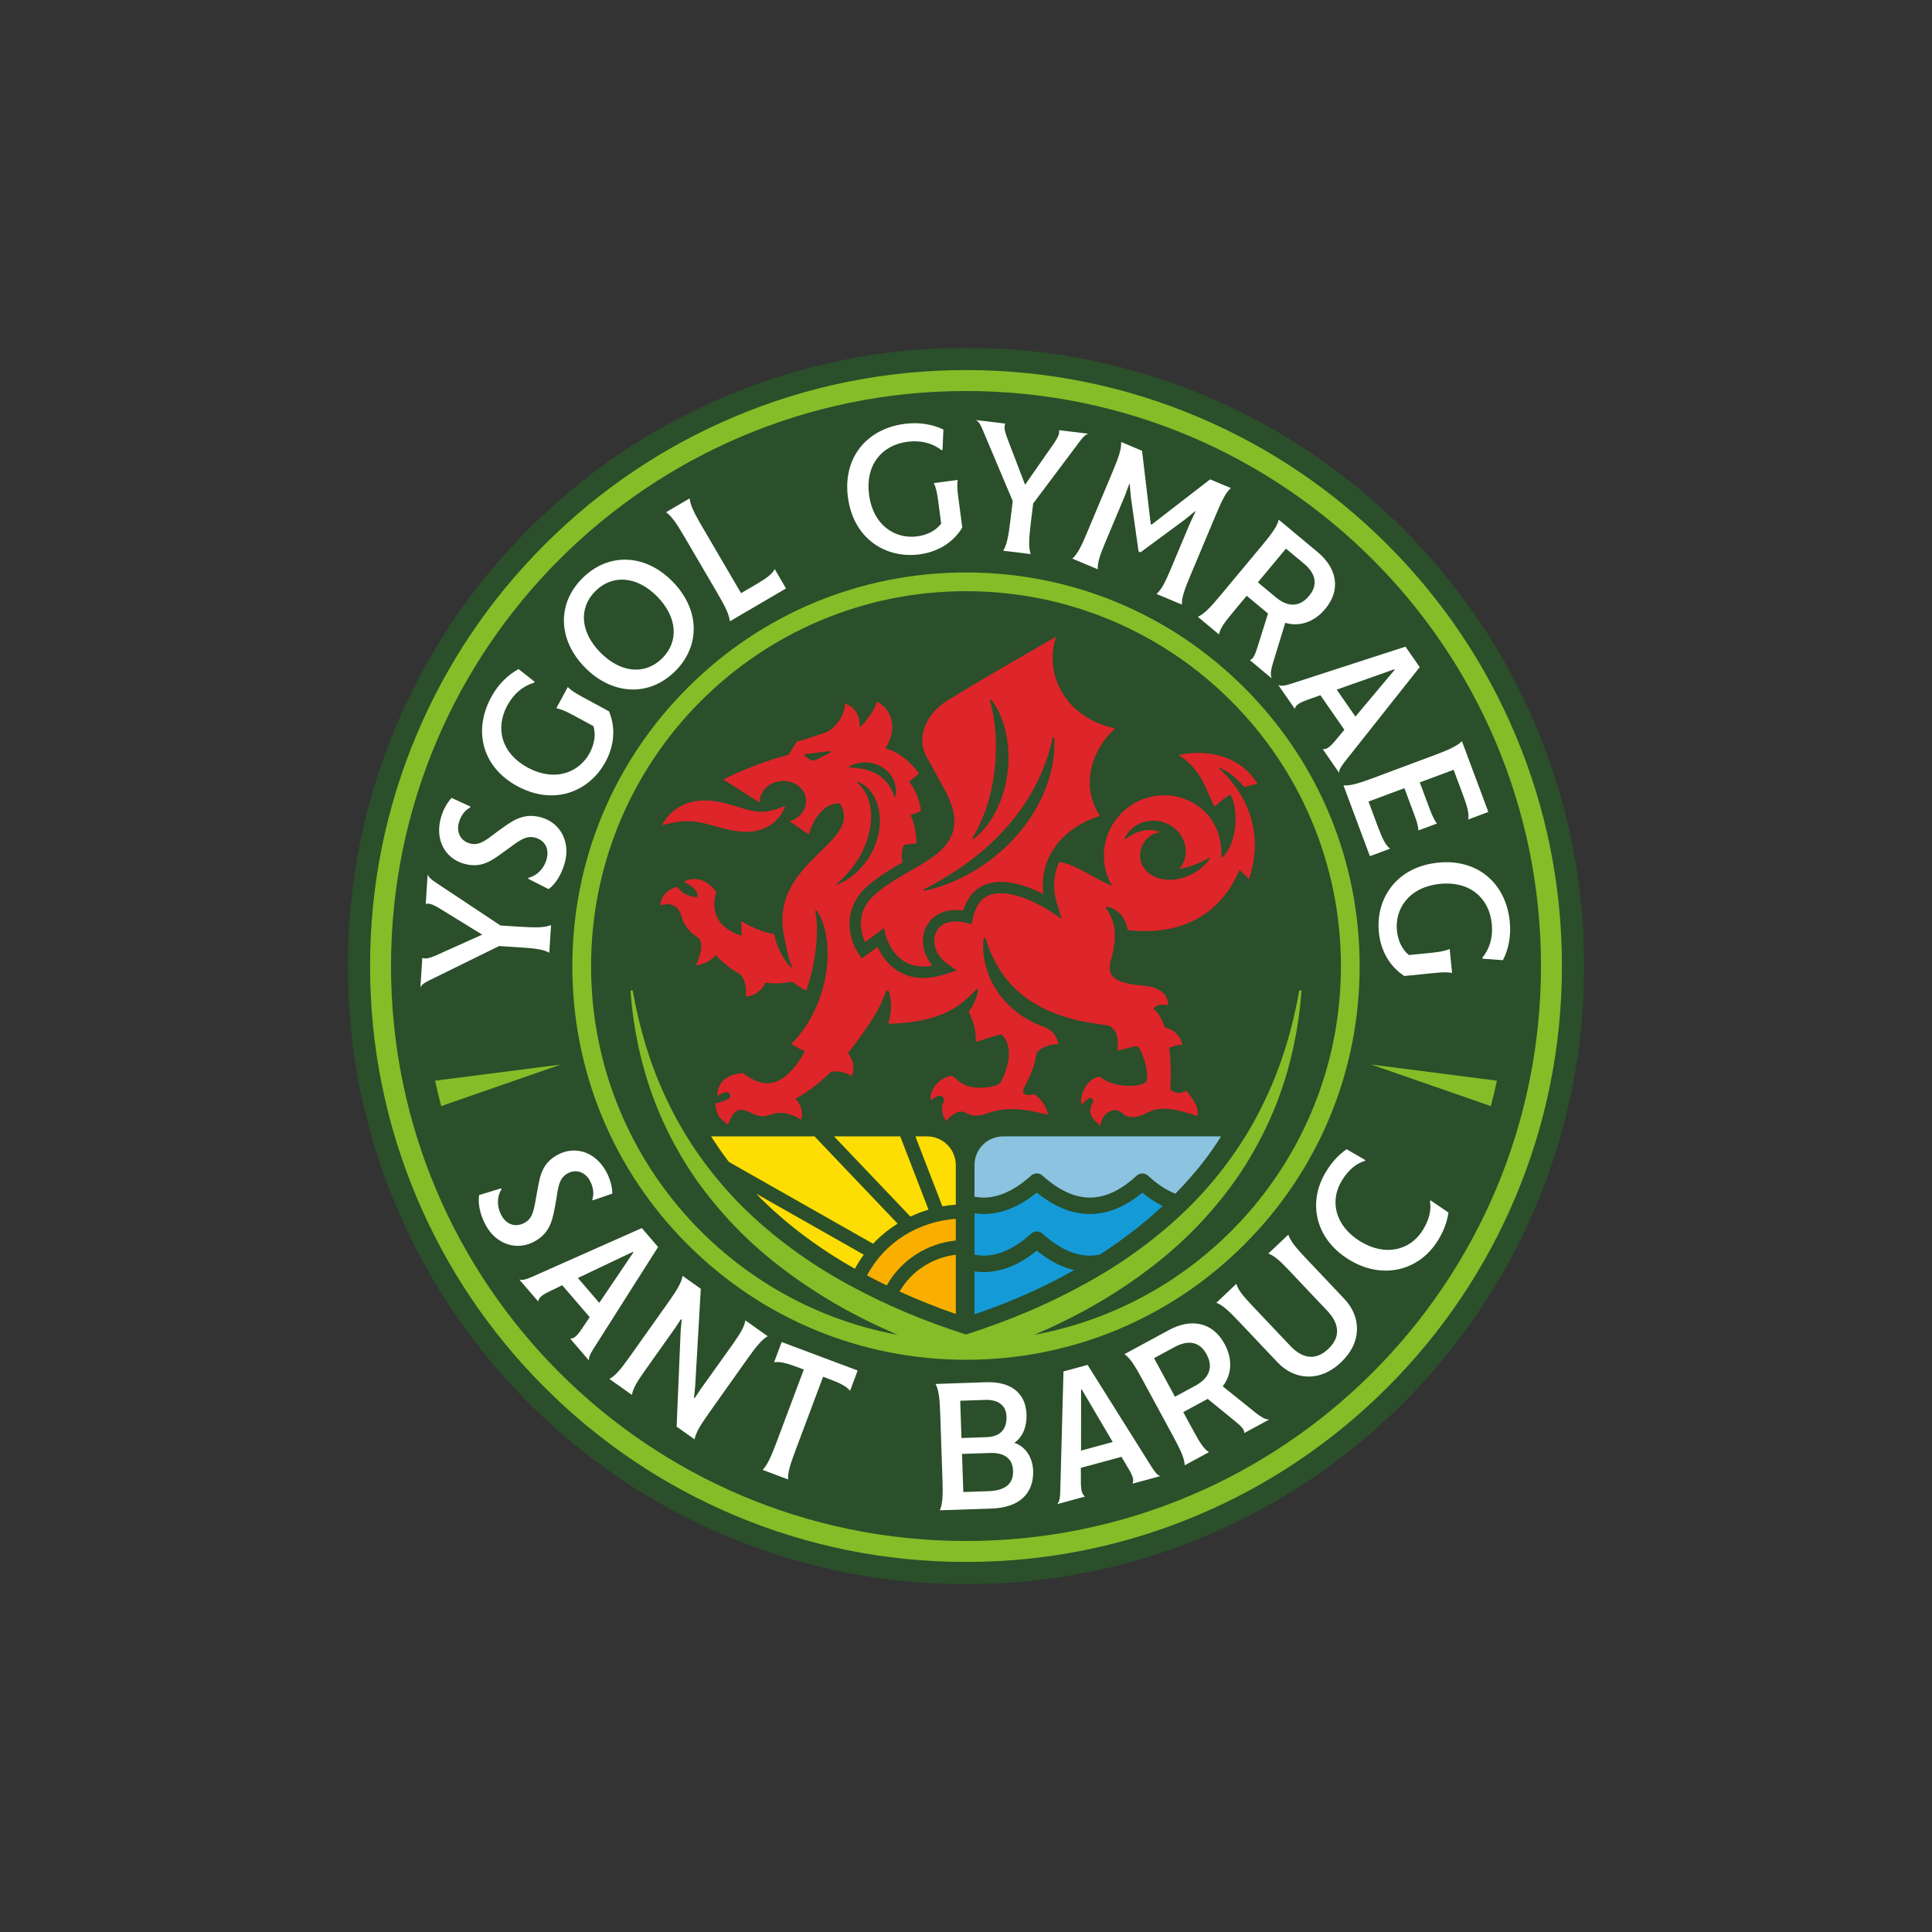 <?xml version="1.0" encoding="UTF-8"?>
<svg xmlns="http://www.w3.org/2000/svg" xmlns:xlink="http://www.w3.org/1999/xlink" width="800px" height="800px" viewBox="0 0 800 800" version="1.1">
  <rect x="0" y="0" width="800" height="800" fill="#333333" stroke="none"/>
  <title>z</title>
  <defs>
    <polygon id="path-1" points="0 0 511.999 0 511.999 512 0 512"></polygon>
  </defs>
  <g id="z" stroke="none" stroke-width="1" fill="none" fill-rule="evenodd">
    <g id="Group-74" transform="translate(144, 144)">
      <g id="Group-3" transform="translate(0, 0)">
        <mask id="mask-2" fill="white">
          <use xlink:href="#path-1"></use>
        </mask>
        <g id="Clip-2"></g>
        <path d="M256,0 C221.444,0 187.917,6.771 156.352,20.122 C125.862,33.015 98.487,51.473 74.982,74.982 C51.473,98.487 33.015,125.867 20.122,156.352 C6.771,187.917 0,221.444 0,256 C0,290.556 6.771,324.083 20.122,355.648 C33.015,386.133 51.473,413.513 74.982,437.018 C98.487,460.527 125.862,478.985 156.352,491.878 C187.917,505.229 221.444,512 256,512 C290.556,512 324.083,505.229 355.648,491.878 C386.133,478.985 413.508,460.527 437.018,437.018 C460.527,413.513 478.98,386.133 491.878,355.648 C505.229,324.083 512,290.556 512,256 C512,221.444 505.229,187.917 491.878,156.352 C478.98,125.867 460.527,98.487 437.018,74.982 C413.508,51.473 386.133,33.015 355.648,20.122 C324.083,6.771 290.556,0 256,0" id="Fill-1" fill="#2A4F2A" mask="url(#mask-2)"></path>
      </g>
      <path d="M252.24,216.268 C250.73,217.232 249.262,218.269 247.7,219.139 C246.152,220.04 244.641,221.012 243.063,221.857 L238.322,224.392 L238.553,224.887 C245.827,223.419 252.731,220.526 259.178,216.737 C265.603,212.919 271.547,208.11 276.616,202.44 C281.689,196.782 285.853,190.246 288.686,183.223 C291.489,176.2 293.017,168.695 292.526,161.318 L291.988,161.219 C291.549,162.947 291.156,164.684 290.683,166.399 L289.876,168.951 C289.599,169.795 289.373,170.657 289.027,171.485 C287.807,174.83 286.429,178.128 284.765,181.286 C281.484,187.626 277.337,193.518 272.55,198.83 C267.809,204.185 262.429,208.972 256.648,213.2 L254.476,214.779 C253.755,215.312 252.983,215.769 252.24,216.268 L252.24,216.268 Z M258.568,203.255 L259.028,203.54 C263.334,200.247 266.512,195.767 268.859,190.967 C271.184,186.137 272.631,180.927 273.254,175.675 C273.885,170.418 273.68,165.111 272.643,159.978 C272.515,159.338 272.349,158.702 272.191,158.066 C272.025,157.435 271.905,156.799 271.683,156.172 C271.274,154.926 270.903,153.68 270.361,152.473 C269.32,150.071 268.104,147.711 266.393,145.667 L265.864,145.847 C266.529,148.21 267.075,150.604 267.421,153.044 C267.656,154.248 267.75,155.481 267.924,156.697 C268.061,157.921 268.134,159.154 268.24,160.379 C268.547,165.298 268.398,170.256 267.792,175.163 C267.242,180.074 266.222,184.951 264.69,189.674 L264.119,191.444 L263.436,193.181 C262.975,194.333 262.557,195.506 261.994,196.616 L261.209,198.31 C260.944,198.873 260.701,199.449 260.381,199.982 L258.568,203.255 Z M240.05,170.03 C237.972,166.728 237.379,162.879 238.344,158.903 C239.547,153.94 243.097,149.315 248.093,146.214 C260.684,138.397 281.77,126.254 293.303,119.628 C291.302,125.96 291.43,132.483 293.759,138.538 C297.501,148.291 306.461,155.28 317.789,157.606 C308.488,166.088 304.831,178.286 308.884,188.846 C309.559,190.604 310.429,192.281 311.483,193.851 C310.903,194.034 310.331,194.226 309.763,194.431 C294.536,199.931 286.305,212.291 288.025,226.188 C282.051,223.146 271.628,219.063 263.662,222.433 C259.417,224.23 256.456,227.801 254.843,233.066 C246.536,231.811 241.458,235.673 239.415,239.986 C236.987,245.115 238.169,251.272 242.132,255.901 C237.904,256.626 234.209,256.153 231.107,254.48 C224.814,251.084 222.864,243.75 222.847,243.686 L221.998,240.289 L219.161,242.44 C219.139,242.457 217.185,243.933 214.258,246.092 C212.39,242.111 209.838,233.249 219.101,225.667 C223.534,222.036 228.355,219.259 233.019,216.571 C241.382,211.754 248.601,207.59 250.644,200.148 C252.074,194.93 250.606,188.722 246.19,181.239 L240.247,170.354 L240.05,170.03 Z M356.961,211.587 L356.756,211.216 C355.353,211.963 353.936,212.688 352.473,213.298 C351.035,213.964 349.542,214.484 348.04,214.958 C346.819,215.316 345.569,215.602 344.315,215.799 C344.575,215.504 344.81,215.193 345.027,214.877 C345.083,214.804 345.134,214.732 345.19,214.659 C345.689,213.938 346.077,213.136 346.388,212.283 C346.99,210.576 347.165,208.656 346.879,206.775 C346.589,204.889 345.817,203.067 344.699,201.501 C344.43,201.1 344.127,200.724 343.799,200.375 L343.308,199.846 L342.783,199.351 C342.071,198.702 341.277,198.156 340.454,197.657 C339.617,197.187 338.73,196.808 337.825,196.488 C337.369,196.351 336.899,196.244 336.434,196.125 C335.969,196.035 335.496,195.946 335.022,195.895 C333.123,195.698 331.199,195.886 329.433,196.454 C325.87,197.576 323.033,200.097 321.659,203.195 L321.928,203.523 C323.105,202.598 324.368,201.791 325.708,201.168 C327.039,200.532 328.451,200.067 329.898,199.854 C332.138,199.504 334.442,199.752 336.515,200.562 C334.331,200.827 332.21,201.855 330.61,203.634 C329.608,204.748 328.921,206.036 328.537,207.385 C328.328,208.012 328.178,208.678 328.097,209.373 C328.05,209.911 328.029,210.461 328.097,211.016 C328.127,211.575 328.255,212.125 328.392,212.68 C329.027,214.877 330.551,216.81 332.36,218.013 C333.251,218.662 334.233,219.075 335.201,219.459 C335.688,219.639 336.183,219.754 336.678,219.895 C337.168,219.993 337.663,220.095 338.154,220.176 C342.1,220.692 345.787,219.75 348.978,218.248 C352.153,216.673 354.918,214.497 356.961,211.587 L356.961,211.587 Z M213.145,214.659 C215.991,211.314 218.184,207.316 219.366,202.986 C220.547,198.676 220.774,193.983 219.506,189.606 C218.892,187.421 217.834,185.36 216.473,183.585 C215.022,181.866 213.26,180.424 211.212,179.728 L210.96,180.04 C213.994,182.574 215.769,186.324 216.404,190.211 C217.062,194.115 216.648,198.182 215.577,202.03 C214.544,205.9 212.795,209.586 210.555,212.94 C208.311,216.302 205.559,219.314 202.495,221.972 L202.743,222.275 C206.762,220.71 210.282,217.987 213.145,214.659 L213.145,214.659 Z M207.517,173.746 C208.545,173.827 209.574,173.849 210.585,174.007 C211.609,174.092 212.607,174.288 213.606,174.476 C215.598,174.907 217.518,175.607 219.242,176.626 C220.995,177.603 222.502,178.982 223.688,180.603 L224.131,181.209 L224.524,181.853 C224.797,182.275 225.015,182.732 225.249,183.184 C225.719,184.08 226.103,185.023 226.457,185.979 L226.79,185.864 C227.34,183.496 226.999,181.111 225.992,178.909 C224.98,176.724 223.218,174.787 221.081,173.567 C218.956,172.326 216.567,171.724 214.25,171.703 C211.924,171.707 209.65,172.193 207.53,173.392 L207.517,173.746 Z M199.991,167.564 L199.931,166.992 L189.166,168.294 L189.26,169.074 L191.406,170.551 C192.089,171.02 193.027,171.075 193.791,170.687 L199.991,167.564 Z M374.339,196.014 C375.449,200.247 375.841,204.688 375.474,209.091 C375.167,212.825 374.361,216.515 373.196,220.112 C372.727,219.566 371.361,218.047 369.266,216.208 C368.494,218.09 367.534,219.997 366.374,221.874 L366.446,221.866 C355.263,240.622 336.72,242.73 322.973,241.134 C322.687,239.235 322.004,237.345 320.904,235.754 C319.351,233.535 317.123,231.901 314.256,231.462 L313.825,231.811 L314.7,233.121 C314.99,233.556 315.216,234.026 315.476,234.474 C315.967,235.391 316.39,236.343 316.71,237.324 C317.371,239.287 317.674,241.36 317.627,243.455 C317.623,245.55 317.307,247.658 316.94,249.757 C316.867,250.162 316.782,250.572 316.705,250.977 C314.696,257.902 313.527,262.766 328.942,264.097 C328.942,264.097 339.673,264.187 339.741,272.234 C339.741,272.234 335.18,271.235 333.567,273.706 C333.567,273.706 336.251,275.199 338.346,281.51 C339.502,281.702 344.264,282.824 345.608,288.648 C344.166,288.596 342.049,289.002 340.163,289.889 C340.735,294.335 340.97,299.946 340.582,307.024 C343.692,309.972 347.186,307.673 347.186,307.673 C347.186,307.673 353.266,314.12 351.747,318.1 C343.159,315.331 336.737,313.633 330.918,316.803 C325.324,319.854 322.162,318.301 320.678,316.923 C319.491,315.826 317.827,315.383 316.262,315.899 C314.38,316.522 312.285,318.126 311.662,322.094 C311.662,322.094 308.129,319.607 307.481,316.812 C307.31,316.057 307.656,314.124 308.552,312.34 C309.098,311.248 307.869,310.156 306.849,310.83 C305.928,311.44 304.925,312.281 303.91,313.428 C302.672,310.28 305.898,302.352 311.363,301.832 C311.718,301.798 314.636,305.39 323.476,305.638 C326.446,305.723 330.764,304.989 330.935,303.171 C331.323,299.067 329.975,294.288 327.931,290.226 C327.551,289.475 326.698,289.087 325.866,289.292 L318.711,291.058 C319.201,286.425 318.548,283.835 317.196,282.299 C315.899,280.695 314.572,280.588 314.572,280.588 L310.126,279.969 C308.646,279.743 307.174,279.466 305.702,279.218 C304.234,278.941 302.787,278.578 301.332,278.267 C295.551,276.838 289.919,274.79 284.855,271.769 C279.756,268.825 275.25,264.878 271.764,260.134 C270.002,257.77 268.518,255.206 267.238,252.543 L266.312,250.525 C266.022,249.842 265.659,249.19 265.446,248.477 L263.969,244.262 L263.287,244.471 C262.557,250.99 263.999,257.612 267.169,263.534 C270.339,269.452 275.357,274.495 281.172,277.891 C283.37,279.188 285.661,280.255 288.008,281.113 C288.008,281.117 288.008,281.121 288.003,281.126 C289.719,281.642 293.354,283.323 294.297,288.404 C291.741,288.2 286.958,289.364 285.145,292.253 C284.675,295.833 283.737,299.387 280.328,305.898 C277.661,310.915 284.189,309.102 284.189,309.102 C284.189,309.102 288.468,311.351 290.056,317.584 C282.478,315.852 274.047,313.603 264.571,317.094 C260.535,318.583 257.851,317.934 256.311,316.966 C255.069,316.185 253.495,316.095 252.129,316.718 C250.743,317.358 249.104,318.442 247.846,320.264 C247.846,320.264 244.761,316.257 246.723,312.315 C247.462,310.83 246.118,309.234 244.564,309.802 C243.617,310.152 242.589,310.715 241.556,311.611 C240.43,308.748 243.843,302.523 249.838,301.486 C251.383,301.217 253.115,306.192 261.145,306.418 C263.846,306.495 269.571,306.004 270.604,303.79 C274.295,295.875 274.956,289.475 271.44,285.042 C270.996,284.483 270.237,284.266 269.542,284.483 L260.031,287.466 C260.249,282.824 258.999,278.749 257.138,275.011 C257.126,275.003 257.113,274.99 257.1,274.982 C257.702,274.158 258.273,273.318 258.755,272.439 C259.024,271.918 259.297,271.415 259.54,270.89 C259.771,270.361 259.988,269.832 260.18,269.286 C260.599,268.215 260.855,267.058 261.059,265.885 L260.535,265.428 C259.144,266.892 257.74,268.334 256.208,269.627 C255.47,270.301 254.676,270.911 253.9,271.538 C253.085,272.106 252.308,272.737 251.442,273.232 C248.08,275.361 244.36,276.867 240.511,277.827 C236.68,278.864 232.716,279.398 228.744,279.675 L225.757,279.841 L223.7,279.867 C225.3,275.912 225.356,269.879 223.846,266.175 L222.945,266.175 C220.756,272.989 217.057,278.514 212.483,285.004 C210.875,287.278 209.07,289.689 207.082,292.116 C208.276,293.456 210.47,296.763 208.695,301.648 C206.843,300.321 202.913,299.05 199.948,299.95 C195.613,304.208 190.728,308.112 185.377,310.937 C187.152,312.806 189,316.283 187.622,319.658 C186.555,318.689 181.281,315.869 176.468,317.149 C175.513,317.465 174.544,317.763 173.554,318.045 C167.031,319.888 161.97,309.226 157.46,321.736 C153.296,318.48 152.852,317.862 152.212,312.908 C152.212,312.908 155.007,312.396 157.503,311.142 C159.112,310.335 158.344,307.912 156.586,308.262 C155.528,308.471 154.333,308.931 153.062,309.793 C152.878,306.418 154.662,300.995 163.617,300.321 C171.097,305.962 179.566,308.458 189.32,291.357 C186.871,290.252 184.605,288.887 183.649,288.289 C184.887,287.06 186.047,285.759 187.127,284.407 C190.958,279.564 193.834,274.039 195.779,268.279 C197.725,262.51 198.753,256.468 198.706,250.414 C198.638,247.385 198.378,244.364 197.665,241.394 C197.478,240.652 197.298,239.918 197.094,239.193 C196.85,238.463 196.594,237.738 196.3,237.034 C195.796,235.617 195.003,234.248 194.192,232.989 L193.578,233.143 C193.774,234.529 194.081,235.89 194.124,237.298 C194.167,237.998 194.231,238.694 194.26,239.393 L194.256,241.501 C194.273,244.308 194.034,247.124 193.702,249.919 C192.985,255.457 191.679,260.927 189.879,266.226 C188.198,265.33 186.034,264.08 183.875,262.459 C180.018,263.316 176.353,263.385 172.94,262.881 C172.296,264.404 170.162,268.198 164.705,268.671 C165.281,266.124 164.782,261.183 162.09,259.148 C158.156,256.98 154.841,254.199 152.302,251.447 C152.302,251.447 150.275,254.834 144.123,255.807 C145.458,253.012 148.287,246.088 144.451,243.839 C144.451,243.839 139.425,240.972 137.919,234.61 C137.919,234.61 136.468,228.714 129.377,230.903 C129.676,228.296 130.845,224.72 136.49,223.159 C136.49,223.159 138.491,227.028 144.494,227.553 C144.494,227.553 146.866,225.147 139.114,221.085 C139.114,221.085 146.504,216.678 152.643,225.492 C152.643,225.492 147.314,238.527 163.135,243.476 L162.896,237.375 C162.896,237.375 169.258,241.565 176.55,242.819 C176.635,243.263 176.729,243.703 176.848,244.138 C178.098,248.861 180.321,253.158 183.547,256.66 L183.986,256.477 L182.868,253.32 C181.648,249.382 180.569,243.003 180.518,242.73 C174.967,212.407 213.977,205.038 203.784,188.675 C194.354,188.33 190.89,201.527 190.89,201.527 L182.911,196.044 C187.255,194.807 190.369,190.924 189.661,186.457 C189.14,183.18 186.38,180.436 182.779,179.634 C176.66,178.273 170.93,182.271 170.585,187.596 C170.568,187.848 170.568,188.095 170.576,188.338 L155.498,178.781 C155.498,178.781 167.44,172.441 182.514,168.541 L186.039,162.956 C189.038,162.487 192.238,161.104 196.65,159.756 C202.414,157.994 205.943,151.551 205.913,147.263 C211.229,149.341 212.151,153.757 211.916,157.132 C214.203,155.63 218.124,150.002 219.174,146.487 C225.441,149.955 227.831,157.478 222.642,165.926 C231.218,168.038 236.479,176.345 236.479,176.345 L232.481,179.72 C236.146,184.195 237.708,191.585 237.243,191.922 C237.243,191.922 234.623,192.959 233.053,193.48 C235.366,198.152 235.549,205.247 235.549,205.247 C235.549,205.247 231.385,205.593 230.164,205.943 C229.516,207.658 229.153,210.303 229.721,213.085 C225.369,215.598 220.56,218.448 216.166,222.045 C203.771,232.187 207.709,245.371 211.519,250.922 L212.867,252.889 L214.834,251.455 C216.631,250.145 218.205,248.98 219.412,248.08 C220.795,251.174 223.602,255.82 228.744,258.619 C231.611,260.176 234.807,260.953 238.305,260.953 C241.219,260.953 244.343,260.415 247.662,259.327 L252.21,257.842 L248.358,255.146 C242.96,251.366 241.915,245.635 243.668,241.928 C245.495,238.079 250.077,236.654 255.931,238.113 L258.329,238.711 L258.854,236.266 C259.924,231.295 262.071,228.189 265.411,226.772 C270.105,224.784 276.462,226.461 280.968,228.223 C286.105,230.237 290.077,232.823 290.115,232.848 L295.624,236.454 L293.699,230.13 C291.818,223.935 292.215,218.026 294.6,212.914 C301.533,213.887 308.257,219.43 316.552,222.86 C310.988,213.712 311.948,201.236 320.409,192.682 C328.23,184.78 340.462,183.022 349.93,188.385 C356.539,192.131 362.128,199.129 361.8,211.395 C369.582,204.253 368.264,188.415 365.294,185.019 C363.314,186.282 361.198,187.903 359.048,189.994 C355.792,185.377 354.555,175.18 344.029,168.614 C358.996,165.529 371.233,171.041 376.72,180.633 C376.72,180.633 374.57,180.761 371.284,181.998 C368.422,178.555 364.974,175.636 360.934,173.789 L360.686,174.071 C362.307,175.538 363.835,177.108 365.234,178.785 C366.651,180.445 367.969,182.194 369.134,184.042 C371.472,187.728 373.273,191.769 374.339,196.014 L374.339,196.014 Z M136.972,196.287 C134.851,196.552 132.646,197.111 130.154,197.665 C131.272,195.383 132.919,193.399 134.958,191.73 C137.002,190.071 139.515,188.85 142.164,188.155 C144.827,187.459 147.583,187.34 150.147,187.553 C152.724,187.767 155.127,188.291 157.345,188.884 C161.812,190.088 165.516,191.526 169.006,191.978 C170.768,192.217 172.573,192.191 174.595,191.803 C176.618,191.427 178.751,190.63 181.145,189.742 C180.334,192.14 178.913,194.329 176.916,196.168 C174.932,198.002 172.274,199.338 169.501,199.965 C166.715,200.605 163.954,200.52 161.45,200.212 C158.937,199.892 156.637,199.329 154.499,198.762 C150.211,197.614 146.61,196.475 142.89,196.151 C141.021,195.959 139.075,196.001 136.972,196.287 L136.972,196.287 Z" id="Fill-4" fill="#DE252A"></path>
      <path d="M256,17.909 C387.49,17.909 494.089,124.508 494.089,256.002 C494.089,387.497 387.49,494.091 256,494.091 C124.506,494.091 17.907,387.497 17.907,256.002 C17.907,124.508 124.506,17.909 256,17.909 M256,9.239 C222.69,9.239 190.374,15.763 159.945,28.636 C130.56,41.06 104.171,58.852 81.515,81.513 C58.854,104.173 41.062,130.562 28.629,159.947 C15.761,190.377 9.237,222.692 9.237,256.002 C9.237,289.308 15.761,321.628 28.629,352.053 C41.062,381.438 58.854,407.827 81.515,430.487 C104.171,453.148 130.56,470.94 159.945,483.369 C190.374,496.237 222.69,502.765 256,502.765 C289.306,502.765 321.626,496.237 352.051,483.369 C381.436,470.94 407.825,453.148 430.485,430.487 C453.141,407.827 470.938,381.438 483.366,352.053 C496.235,321.628 502.763,289.308 502.763,256.002 C502.763,222.692 496.235,190.377 483.366,159.947 C470.938,130.562 453.141,104.173 430.485,81.513 C407.825,58.852 381.436,41.06 352.051,28.636 C321.626,15.763 289.306,9.239 256,9.239" id="Fill-6" fill="#86BC28"></path>
      <path d="M54.418,350.838 L63.472,348.077 L63.681,348.457 C61.693,351.533 61.689,355.74 63.609,359.222 C65.806,363.211 69.565,364.359 73.311,362.294 C77.062,360.224 77.232,355.595 78.256,350.326 C79.476,343.96 79.831,338.068 86.777,334.24 C93.906,330.311 102.376,332.739 106.95,341.033 C108.831,344.451 109.544,347.77 109.544,350.245 L101.471,353.044 L101.262,352.664 C101.975,350.62 101.864,347.796 100.221,344.822 C98.476,341.656 94.871,339.766 90.937,341.933 C87.127,344.032 87.105,348.5 86.073,354.187 C84.891,360.617 84.11,366.326 77.352,370.051 C70.098,374.048 61.548,371.335 57.222,363.484 C54.538,358.612 53.851,353.876 54.418,350.838" id="Fill-8" fill="#FFFFFF"></path>
      <path d="M92.119,410.324 C93.889,410.23 95.067,409.125 97.623,405.208 L100.17,401.398 L88.808,388.193 L84.289,390.365 C80.398,392.186 79.229,393.193 78.824,394.879 L71.046,385.838 C72.385,386.213 73.87,385.791 76.153,384.78 L121.755,364.521 L128.5,372.355 L101.697,414.574 C100.409,416.733 99.675,418.03 99.897,419.365 L92.119,410.324 Z M104.155,395.485 L118.278,374.569 L118.09,374.348 L95.293,385.189 L104.155,395.485 Z" id="Fill-10" fill="#FFFFFF"></path>
      <path d="M116.778,417.749 L132.692,395.319 C136.345,390.165 138.222,387.025 138.64,384.311 L146.188,389.661 L143.863,429.909 L143.389,434.82 L143.624,434.986 L146.026,431.355 L159.483,412.509 C162.811,407.82 164.262,405.149 164.637,402.747 L173.891,409.314 C171.528,410.645 169.181,413.457 165.524,418.607 L149.61,441.036 C145.958,446.191 144.084,449.331 143.602,452.006 L136.178,446.737 L137.834,407.308 L138.265,402.453 L137.97,402.244 L135.611,405.815 L122.824,423.842 C119.491,428.535 118.041,431.206 117.665,433.608 L108.355,426.999 C110.779,425.706 113.126,422.899 116.778,417.749" id="Fill-12" fill="#FFFFFF"></path>
      <path d="M211.146,423.503 L207.993,431.913 C206.585,430.112 204.136,428.82 199.195,426.968 L196.827,426.08 L185.422,456.497 C183.203,462.411 182.124,465.901 182.346,468.606 L171.79,464.651 C173.663,462.731 175.216,459.416 177.435,453.502 L188.84,423.085 L186.403,422.176 C181.463,420.325 178.766,419.689 176.522,420.12 L179.675,411.71 L211.146,423.503 Z" id="Fill-14" fill="#FFFFFF"></path>
      <path d="M246.261,468.916 L245.327,441.426 C245.114,435.112 244.7,431.476 243.39,429.066 L264.335,428.358 C274.447,428.012 280.753,432.714 281.056,441.691 C281.218,446.457 279.703,450.86 276.03,453.446 C280.638,454.973 283.612,459.504 283.799,464.974 C284.128,474.723 277.737,480.279 266.69,480.65 L245.165,481.379 C246.313,478.883 246.475,475.227 246.261,468.916 L246.261,468.916 Z M264.454,451.099 C270.449,450.894 272.941,447.579 272.77,442.531 C272.595,437.484 268.772,435.504 263.934,435.671 L253.604,436.02 L254.125,451.449 L264.454,451.099 Z M265.214,473.469 C271.644,473.251 275.684,470.871 275.488,465.119 C275.309,459.858 271.827,457.448 265.909,457.648 L254.351,458.041 L254.889,473.819 L265.214,473.469 Z" id="Fill-16" fill="#FFFFFF"></path>
      <path d="M324.96,470.346 C325.638,468.708 325.143,467.172 322.711,463.178 L320.365,459.236 L303.554,463.805 L303.571,468.819 C303.541,473.115 303.947,474.604 305.291,475.692 L293.779,478.824 C294.697,477.775 294.953,476.251 295.025,473.76 L296.365,423.882 L306.34,421.169 L332.922,463.528 C334.313,465.623 335.17,466.843 336.471,467.219 L324.96,470.346 Z M316.747,453.096 L303.942,431.345 L303.661,431.421 L303.635,456.659 L316.747,453.096 Z" id="Fill-18" fill="#FFFFFF"></path>
      <path d="M341.975,451.101 L328.873,426.913 C325.865,421.362 323.872,418.29 321.619,416.716 L340.051,406.732 C349.139,401.808 358.103,403.34 363.087,412.53 C366.564,418.947 365.993,425.326 362.298,430.041 L374.522,439.858 C378.413,443.097 380.166,443.903 381.643,443.745 L371.219,449.39 C371.219,447.875 370.332,446.839 366.667,443.873 L356.073,435.246 L345.969,440.72 L350.112,448.37 C352.855,453.431 354.481,455.978 356.602,457.305 L346.558,462.745 C346.468,460.001 344.983,456.656 341.975,451.101 L341.975,451.101 Z M350.978,429.785 C356.572,426.755 358.598,422.305 355.59,416.75 C352.715,411.447 347.974,410.738 342.321,413.802 L333.865,418.38 L342.526,434.363 L350.978,429.785 Z" id="Fill-20" fill="#FFFFFF"></path>
      <path d="M396.957,377.245 L412.679,393.859 C419.625,401.198 420.137,411.728 411.267,420.125 C402.397,428.521 391.913,427.433 384.967,420.09 L369.245,403.476 C364.905,398.889 362.239,396.389 359.657,395.45 L367.952,387.6 C368.605,389.976 370.469,392.366 374.424,396.543 L390.245,413.26 C395.165,418.461 400.656,419.638 406.01,414.569 C411.365,409.501 410.49,403.95 405.571,398.753 L389.75,382.036 C385.799,377.859 383.512,375.866 381.178,375.081 L389.469,367.231 C390.266,369.859 392.617,372.658 396.957,377.245" id="Fill-22" fill="#FFFFFF"></path>
      <path d="M414.414,377.479 C400.526,368.852 397.317,353.671 405.168,341.024 C407.608,337.095 410.185,334.275 413.582,331.868 L421.364,336.365 L421.134,336.732 C417.733,337.684 414.482,340.256 411.738,344.677 C406.362,353.334 408.91,363.595 419.162,369.965 C429.415,376.331 439.856,373.886 445.121,365.413 C447.903,360.933 448.73,356.939 448.116,353.406 L448.346,353.039 L455.783,358.087 C455.135,362.191 453.808,365.788 451.367,369.718 C443.589,382.245 428.361,386.144 414.414,377.479" id="Fill-24" fill="#FFFFFF"></path>
      <path d="M71.15,248.274 L62.676,247.732 L33.859,261.893 C31.465,263.041 30.493,263.924 30.083,264.91 L30.864,252.647 C32.238,253.172 33.808,252.767 36.483,251.632 L55.666,243.013 L37.537,231.86 C35.233,230.554 33.658,229.872 32.293,230.294 L33.078,218.032 C33.368,218.992 34.217,219.986 36.449,221.432 L63.222,239.224 L71.696,239.766 C77.998,240.167 81.658,240.112 84.184,239.045 L83.45,250.51 C81.078,249.127 77.452,248.675 71.15,248.274" id="Fill-26" fill="#FFFFFF"></path>
      <path d="M83.17,224.165 L74.726,219.886 L74.837,219.468 C78.404,218.623 81.323,215.593 82.351,211.753 C83.529,207.354 81.613,203.924 77.478,202.815 C73.344,201.705 70.012,204.931 65.626,208.024 C60.339,211.766 56,215.768 48.341,213.716 C40.478,211.608 36.053,203.992 38.498,194.845 C39.509,191.077 41.297,188.189 43.008,186.401 L50.773,189.976 L50.658,190.394 C48.725,191.376 46.852,193.492 45.973,196.773 C45.039,200.263 46.332,204.125 50.671,205.285 C54.874,206.412 57.98,203.207 62.665,199.82 C67.968,196.005 72.486,192.425 79.945,194.422 C87.94,196.564 92.224,204.445 89.907,213.102 C88.469,218.478 85.683,222.369 83.17,224.165" id="Fill-28" fill="#FFFFFF"></path>
      <path d="M91.116,140.484 C92.384,141.828 94.227,142.993 96.881,144.427 L108.17,150.549 C110.965,157.163 110.444,164.608 106.724,171.469 C100.247,183.42 85.83,189.995 70.163,181.504 C55.972,173.815 51.68,158.908 59.398,144.674 C62.359,139.209 66.417,135.403 70.722,133.052 L77.373,138.3 L77.169,138.679 C72.684,140.032 68.823,143.036 66.063,148.122 C60.9,157.658 63.75,168 74.425,173.786 C86.205,180.169 96.023,175.458 100.123,167.893 C102.223,164.015 102.747,160.111 101.732,156.681 L93.344,152.132 C90.442,150.562 88.241,149.615 86.359,149.257 L91.116,140.484 Z" id="Fill-30" fill="#FFFFFF"></path>
      <path d="M98.252,132.422 C87.009,121.039 86.523,105.939 97.271,95.324 C108.018,84.704 123.161,85.327 134.403,96.71 C145.744,108.192 146.282,123.343 135.483,134.01 C124.735,144.625 109.542,143.853 98.252,132.422 M128.076,102.957 C119.743,94.522 109.64,93.754 102.595,100.713 C95.551,107.671 96.242,117.737 104.579,126.172 C112.959,134.658 123.058,135.627 130.158,128.617 C137.254,121.606 136.46,111.443 128.076,102.957" id="Fill-32" fill="#FFFFFF"></path>
      <path d="M176.797,91.668 L181.474,99.659 L158.208,113.278 C157.969,110.577 156.373,107.279 153.186,101.831 L139.293,78.091 C136.106,72.643 134.016,69.639 131.776,68.107 L141.568,62.373 C141.811,65.078 143.402,68.372 146.594,73.824 L162.858,101.617 L169.22,97.893 C173.585,95.337 175.714,93.681 176.797,91.668" id="Fill-34" fill="#FFFFFF"></path>
      <path d="M252.59,54.728 C252.244,56.546 252.385,58.717 252.782,61.713 L254.459,74.444 C250.751,80.593 244.419,84.544 236.684,85.559 C223.21,87.334 209.428,79.522 207.099,61.853 C204.991,45.849 214.531,33.621 230.578,31.509 C236.739,30.698 242.201,31.748 246.634,33.856 L246.292,42.321 L245.862,42.38 C242.132,39.543 237.435,38.182 231.705,38.933 C220.957,40.349 214.263,48.733 215.85,60.77 C217.599,74.06 227.174,79.236 235.703,78.114 C240.072,77.542 243.545,75.669 245.721,72.836 L244.475,63.372 C244.044,60.1 243.515,57.766 242.704,56.029 L252.59,54.728 Z" id="Fill-36" fill="#FFFFFF"></path>
      <path d="M274.324,71.886 L275.348,63.459 L262.859,33.866 C261.848,31.412 261.024,30.393 260.06,29.923 L272.259,31.408 C271.657,32.748 271.973,34.344 272.95,37.079 L280.463,56.727 L292.632,39.263 C294.07,37.032 294.838,35.504 294.496,34.118 L306.695,35.602 C305.718,35.837 304.677,36.631 303.102,38.772 L283.813,64.488 L282.789,72.919 C282.025,79.186 281.871,82.843 282.793,85.433 L271.388,84.042 C272.907,81.751 273.56,78.154 274.324,71.886" id="Fill-38" fill="#FFFFFF"></path>
      <path d="M305.69,77.585 L316.826,51.063 C319.27,45.239 320.414,41.766 320.235,39.023 L328.896,42.662 L332.506,73.092 L332.838,73.233 L357.086,54.494 L365.679,58.103 C363.597,59.891 361.984,63.172 359.543,68.996 L348.894,94.353 C346.453,100.177 345.237,103.625 345.421,106.364 L334.891,101.943 C336.734,100.361 338.236,97.715 340.651,91.959 L348.689,72.811 L351.036,67.785 L350.839,67.699 L346.534,71.223 L328.256,84.702 L327.458,84.365 L324.279,61.875 L323.78,56.341 L323.648,56.286 L321.702,61.478 L313.664,80.627 C311.245,86.383 310.409,89.31 310.566,91.733 L300.041,87.313 C301.909,85.662 303.492,82.825 305.69,77.585" id="Fill-40" fill="#FFFFFF"></path>
      <path d="M361.105,102.833 L378.71,81.7 C382.755,76.849 384.867,73.862 385.494,71.187 L401.6,84.602 C409.541,91.219 411.444,100.111 404.753,108.141 C400.081,113.751 393.946,115.582 388.199,113.897 L383.616,128.89 C382.051,133.702 381.948,135.631 382.644,136.941 L373.539,129.355 C374.947,128.791 375.578,127.584 376.973,123.083 L381.061,110.048 L372.229,102.692 L366.661,109.378 C362.979,113.798 361.212,116.256 360.768,118.714 L351.992,111.405 C354.509,110.304 357.065,107.684 361.105,102.833 L361.105,102.833 Z M384.244,103.294 C389.129,107.364 394.014,107.599 398.055,102.743 C401.916,98.11 400.815,93.446 395.875,89.329 L388.489,83.177 L376.854,97.141 L384.244,103.294 Z" id="Fill-42" fill="#FFFFFF"></path>
      <path d="M403.731,166.225 C405.502,166.314 406.786,165.337 409.734,161.711 L412.67,158.182 L402.746,143.867 L398.027,145.557 C393.965,146.965 392.698,147.844 392.117,149.474 L385.325,139.673 C386.618,140.185 388.141,139.921 390.513,139.157 L437.98,123.759 L443.868,132.249 L412.815,171.447 C411.309,173.461 410.443,174.677 410.524,176.025 L403.731,166.225 Z M417.248,152.725 L433.47,133.388 L433.308,133.149 L409.508,141.555 L417.248,152.725 Z" id="Fill-44" fill="#FFFFFF"></path>
      <path d="M463.941,195.337 C464.376,193.092 463.719,190.327 461.902,185.451 L457.904,174.754 L443.905,179.981 L447.971,190.882 C449.033,193.728 450.015,195.75 451.005,197.001 L443.316,199.876 C443.312,198.255 442.659,196.109 441.597,193.263 L437.526,182.362 L422.67,187.908 L426.663,198.609 C428.485,203.482 429.799,206.003 431.6,207.411 L423.25,210.53 L412.306,181.21 C415.015,181.436 418.531,180.429 424.449,178.219 L450.22,168.597 C456.133,166.387 459.453,164.843 461.347,162.897 L472.291,192.218 L463.941,195.337 Z" id="Fill-46" fill="#FFFFFF"></path>
      <path d="M457.278,258.892 C455.473,258.49 453.297,258.563 450.293,258.866 L437.519,260.142 C431.486,256.246 427.735,249.791 426.955,242.025 C425.602,228.504 433.837,214.97 451.569,213.196 C467.629,211.591 479.55,221.507 481.167,237.618 C481.786,243.8 480.565,249.223 478.325,253.588 L469.873,252.982 L469.83,252.551 C472.779,248.916 474.285,244.261 473.713,238.505 C472.629,227.719 464.459,220.765 452.38,221.976 C439.046,223.308 433.568,232.72 434.43,241.274 C434.865,245.661 436.631,249.189 439.396,251.455 L448.894,250.508 C452.175,250.179 454.526,249.727 456.284,248.967 L457.278,258.892 Z" id="Fill-48" fill="#FFFFFF"></path>
      <path d="M228.5,390.794 C235.949,394.195 243.732,397.305 251.779,400.108 L251.779,375.558 C242.221,376.697 233.466,382.205 228.5,390.794" id="Fill-50" fill="#F9AE00"></path>
      <path d="M169.147,350.289 C169.813,350.98 170.457,351.684 171.14,352.362 C182.4,363.477 195.46,373.196 209.988,381.359 C211.106,379.328 212.322,377.373 213.679,375.552 L169.147,350.289 Z" id="Fill-52" fill="#FDDD02"></path>
      <path d="M251.779,354.84 L251.779,338.49 C251.779,331.894 246.432,326.548 239.836,326.548 L235.04,326.548 L246.211,355.519 C248.045,355.186 249.905,354.973 251.779,354.84" id="Fill-54" fill="#FDDD02"></path>
      <path d="M251.779,369.672 L251.779,360.669 C236.436,361.825 222.454,370.12 215.021,384.119 C217.696,385.548 220.41,386.943 223.183,388.291 C229.161,377.629 240.007,370.858 251.779,369.672" id="Fill-56" fill="#F9AE00"></path>
      <path d="M240.476,356.889 L228.777,326.549 L201.347,326.549 L232.984,359.765 C235.403,358.617 237.908,357.661 240.476,356.889" id="Fill-58" fill="#FDDD02"></path>
      <path d="M217.513,371.002 C220.551,367.785 223.977,364.995 227.685,362.674 L193.279,326.548 L150.446,326.548 C152.737,330.17 155.19,333.703 157.814,337.138 L217.513,371.002 Z" id="Fill-60" fill="#FDDD02"></path>
      <path d="M473.311,314.016 C474.241,310.526 475.086,307.019 475.846,303.486 L423.762,296.796 L473.311,314.016 Z" id="Fill-62" fill="#86BC28"></path>
      <path d="M38.688,314.016 L88.236,296.796 L36.153,303.486 C36.913,307.019 37.757,310.526 38.688,314.016" id="Fill-64" fill="#86BC28"></path>
      <path d="M307.791,358.687 C300.372,358.824 292.875,355.969 285.306,349.825 C277.741,355.969 270.245,358.819 262.829,358.687 C261.72,358.666 260.619,358.555 259.523,358.397 L259.523,375.549 C260.657,375.762 261.797,375.912 262.932,375.933 C269.302,376.044 275.962,373.13 282.951,366.836 C284.269,365.646 286.321,365.629 287.665,366.836 C294.65,373.13 301.315,376.048 307.68,375.933 C308.939,375.912 310.198,375.737 311.452,375.481 C321.85,368.765 330.435,361.891 337.436,355.385 C334.59,353.981 331.787,352.142 329.027,349.855 C322.2,355.508 315.13,358.559 307.791,358.687" id="Fill-66" fill="#149BD7"></path>
      <path d="M262.931,351.895 C269.301,352.006 275.965,349.091 282.95,342.794 C284.268,341.608 286.325,341.591 287.665,342.794 C294.653,349.091 301.318,352.01 307.684,351.895 C314.037,351.784 320.352,348.648 326.624,342.854 C327.951,341.608 330.063,341.586 331.411,342.854 C335.153,346.314 338.912,348.801 342.683,350.29 C352.381,340.443 358.368,331.85 361.606,326.551 L271.396,326.551 C264.838,326.551 259.522,331.846 259.522,338.382 L259.522,351.511 C260.661,351.72 261.796,351.873 262.931,351.895" id="Fill-68" fill="#8BC3E1"></path>
      <path d="M285.308,373.863 C277.739,380.007 270.246,382.857 262.827,382.725 C261.717,382.708 260.621,382.592 259.524,382.435 L259.524,400.235 C275.401,394.838 289.054,388.549 300.783,381.927 C295.659,380.711 290.5,378.078 285.308,373.863" id="Fill-70" fill="#149BD7"></path>
      <path d="M371.261,140.786 C340.473,109.998 299.539,93.042 255.997,93.042 C212.46,93.042 171.526,109.998 140.733,140.786 C109.949,171.574 92.994,212.509 92.994,256.05 C92.994,299.591 109.949,340.526 140.733,371.314 C171.526,402.102 212.46,419.054 255.997,419.054 C299.539,419.054 340.473,402.102 371.261,371.314 C402.05,340.526 419.005,299.591 419.005,256.05 C419.005,212.509 402.05,171.574 371.261,140.786 M284.328,408.707 C292.925,405.016 301.352,400.878 309.501,396.214 C317.711,391.461 325.638,386.2 333.156,380.385 C340.687,374.586 347.765,368.178 354.199,361.168 C360.637,354.17 366.543,346.665 371.594,338.627 C376.646,330.589 380.96,322.115 384.433,313.338 C390.359,298.158 393.802,282.166 394.916,266.124 L394.024,266.124 C391.195,281.842 386.685,297.159 379.876,311.367 C372.106,327.926 361.341,342.881 348.516,355.694 C335.601,368.43 320.795,379.194 304.808,387.864 C289.346,396.393 272.906,403.19 255.997,408.579 C239.08,403.203 222.653,396.385 207.183,387.877 C191.2,379.199 176.381,368.442 163.471,355.702 C150.641,342.889 139.88,327.935 132.106,311.372 C125.301,297.159 120.791,281.846 117.967,266.124 L117.083,266.124 C118.201,282.166 121.644,298.153 127.575,313.33 C131.044,322.111 135.366,330.584 140.413,338.618 C145.461,346.661 151.37,354.162 157.804,361.159 C170.677,375.205 186.127,386.682 202.498,396.201 C210.651,400.878 219.078,405.016 227.688,408.711 C155.466,395.404 100.751,332.12 100.751,256.05 C100.751,170.307 170.259,100.799 255.997,100.799 C341.74,100.799 411.249,170.307 411.249,256.05 C411.249,332.116 356.537,395.395 284.328,408.707" id="Fill-72" fill="#86BC28"></path>
    </g>
  </g>
</svg>

